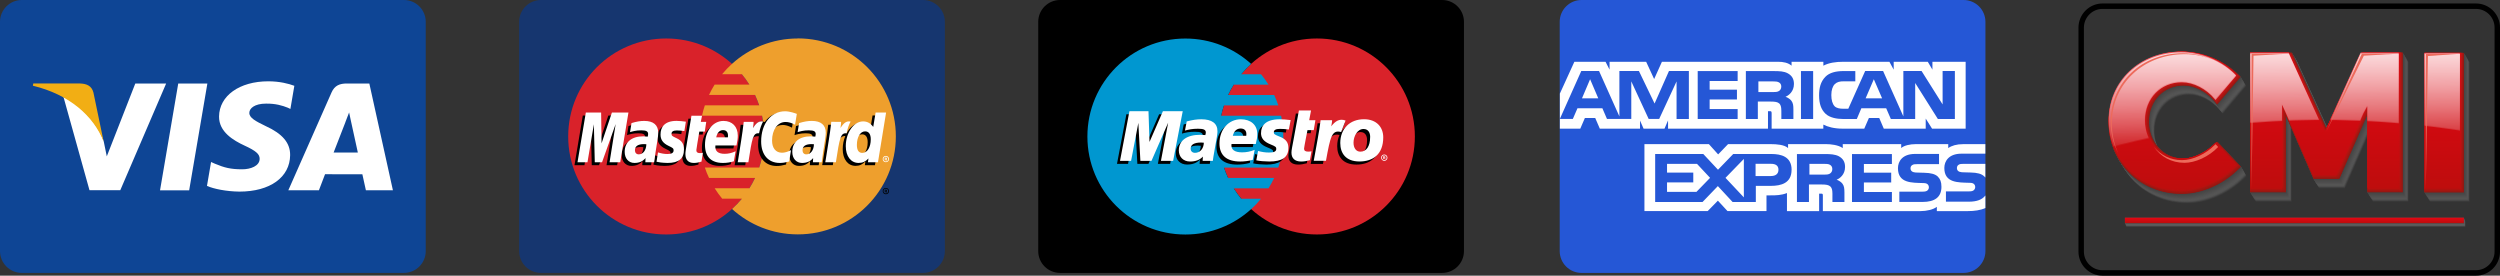 <svg viewBox="0 0 684.75 75.5" xmlns="http://www.w3.org/2000/svg" xmlns:xlink="http://www.w3.org/1999/xlink"><rect x="0" y="0" width="684.75" height="75.5" fill="#333333" stroke="none"/><clipPath id="a"><path d="m636.76 36.33-9.84-21.66h-10.53v37.11h8.69v-20.5l1.08-.21 7.45 17.07h6.28l7.45-17.07 1.08.21.04 20.54h8.57v-37.15h-10.45l-9.81 21.66zm-30.05 3.12c-2.53 2.57-6.11 4.23-9.12 4.23-5.74 0-10.06-4.57-10.06-10.66s4.32-10.48 10.06-10.48c3.21 0 6.73 1.79 9.12 4.71l.13.16 5.65-6.68-.13-.13c-3.72-3.83-9.45-6.23-14.94-6.23-11.3 0-19.82 8.04-19.82 18.75s8.39 19.05 19.48 19.05c5.35 0 11.21-2.62 15.28-6.76l.13-.13-5.65-5.95-.13.13zm57.41-24.74v37.08h9.67v-37.08z"/></clipPath><linearGradient id="b" gradientTransform="translate(0 -578)" gradientUnits="userSpaceOnUse" x1="622.68" x2="622.68" y1="585.1" y2="619.17"><stop offset="0" stop-color="#fff"/><stop offset="1" stop-color="#fff" stop-opacity="0"/></linearGradient><linearGradient id="c" gradientTransform="translate(0 -578)" gradientUnits="userSpaceOnUse" x1="637.17" x2="637.17" y1="592.54" y2="630.6"><stop offset="0" stop-color="#981812"/><stop offset="1" stop-color="#951711"/></linearGradient><linearGradient id="d" gradientTransform="translate(0 -578)" gradientUnits="userSpaceOnUse" x1="637.13" x2="637.13" y1="592.54" y2="630.5"><stop offset="0" stop-color="#9f1713"/><stop offset="1" stop-color="#991711"/></linearGradient><linearGradient id="e" gradientTransform="translate(0 -578)" gradientUnits="userSpaceOnUse" x1="637.07" x2="637.07" y1="592.54" y2="630.4"><stop offset="0" stop-color="#a61713"/><stop offset="1" stop-color="#9d1611"/></linearGradient><linearGradient id="f" gradientTransform="translate(0 -578)" gradientUnits="userSpaceOnUse" x1="637.04" x2="637.04" y1="592.54" y2="630.3"><stop offset="0" stop-color="#ad1613"/><stop offset="1" stop-color="#a11610"/></linearGradient><linearGradient id="g" gradientTransform="translate(0 -578)" gradientUnits="userSpaceOnUse" x1="637.01" x2="637.01" y1="592.55" y2="630.2"><stop offset="0" stop-color="#b51513"/><stop offset="1" stop-color="#a51510"/></linearGradient><linearGradient id="h" gradientTransform="translate(0 -578)" gradientUnits="userSpaceOnUse" x1="636.96" x2="636.96" y1="592.55" y2="630.1"><stop offset="0" stop-color="#bc1414"/><stop offset="1" stop-color="#a91410"/></linearGradient><linearGradient id="i" gradientTransform="translate(0 -578)" gradientUnits="userSpaceOnUse" x1="636.89" x2="636.89" y1="592.55" y2="629.99"><stop offset="0" stop-color="#c41314"/><stop offset="1" stop-color="#ad130f"/></linearGradient><linearGradient id="j" gradientTransform="translate(0 -578)" gradientUnits="userSpaceOnUse" x1="636.86" x2="636.86" y1="592.55" y2="629.89"><stop offset="0" stop-color="#cb1114"/><stop offset="1" stop-color="#b2120f"/></linearGradient><linearGradient id="k" gradientTransform="translate(0 -578)" gradientUnits="userSpaceOnUse" x1="636.81" x2="636.81" y1="592.55" y2="629.79"><stop offset="0" stop-color="#d30e14"/><stop offset="1" stop-color="#b6110e"/></linearGradient><linearGradient id="l" gradientTransform="translate(0 -578)" gradientUnits="userSpaceOnUse" x1="636.78" x2="636.78" y1="592.55" y2="629.69"><stop offset="0" stop-color="#db0a13"/><stop offset="1" stop-color="#ba0f0e"/></linearGradient><linearGradient id="m" gradientTransform="translate(0 -578)" gradientUnits="userSpaceOnUse" x1="636.72" x2="636.72" y1="592.56" y2="629.59"><stop offset="0" stop-color="#e30613"/><stop offset="1" stop-color="#be0d0d"/></linearGradient><linearGradient id="n" x1="595.62" x2="595.62" xlink:href="#c" y1="592.8" y2="631.03"/><linearGradient id="o" x1="595.6" x2="595.6" xlink:href="#d" y1="592.8" y2="630.93"/><linearGradient id="p" x1="595.53" x2="595.53" xlink:href="#e" y1="592.8" y2="630.83"/><linearGradient id="q" x1="595.38" x2="595.38" xlink:href="#f" y1="592.81" y2="630.73"/><linearGradient id="r" x1="595.41" x2="595.41" xlink:href="#g" y1="592.81" y2="630.63"/><linearGradient id="s" x1="595.36" x2="595.36" xlink:href="#h" y1="592.81" y2="630.53"/><linearGradient id="t" x1="595.35" x2="595.35" xlink:href="#i" y1="592.81" y2="630.43"/><linearGradient id="u" x1="595.28" x2="595.28" xlink:href="#j" y1="592.81" y2="630.33"/><linearGradient id="v" x1="595.23" x2="595.23" xlink:href="#k" y1="592.81" y2="630.22"/><linearGradient id="w" x1="595.12" x2="595.12" xlink:href="#l" y1="592.81" y2="630.12"/><linearGradient id="x" x1="595.05" x2="595.05" xlink:href="#m" y1="592.81" y2="630.02"/><linearGradient id="y" x1="669.43" x2="669.43" xlink:href="#c" y1="592.8" y2="630.75"/><linearGradient id="z" x1="669.38" x2="669.38" xlink:href="#d" y1="592.8" y2="630.65"/><linearGradient id="A" x1="669.31" x2="669.31" xlink:href="#e" y1="592.8" y2="630.55"/><linearGradient id="B" x1="669.28" x2="669.28" xlink:href="#f" y1="592.8" y2="630.45"/><linearGradient id="C" x1="669.23" x2="669.23" xlink:href="#g" y1="592.8" y2="630.34"/><linearGradient id="D" x1="669.16" x2="669.16" xlink:href="#h" y1="592.8" y2="630.24"/><linearGradient id="E" x1="669.17" x2="669.17" xlink:href="#i" y1="592.8" y2="630.14"/><linearGradient id="F" x1="669.1" x2="669.1" xlink:href="#j" y1="592.8" y2="630.04"/><linearGradient id="G" x1="669.06" x2="669.06" xlink:href="#k" y1="592.8" y2="629.94"/><linearGradient id="H" x1="669.02" x2="669.02" xlink:href="#l" y1="592.81" y2="629.84"/><linearGradient id="I" x1="668.96" x2="668.96" xlink:href="#m" y1="592.81" y2="629.74"/><clipPath id="J"><path d="m636.76 36.33-9.84-21.66h-10.53v37.11h8.69v-23.07l1.08 2.35 7.45 17.09h6.28l7.45-17.07 1.08-1.97.04 22.72h8.57v-37.16h-10.45l-9.81 21.66zm-30.05 3.12c-2.53 2.57-6.11 4.23-9.12 4.23-5.74 0-10.06-4.57-10.06-10.66s4.32-10.48 10.06-10.48c3.21 0 6.73 1.79 9.12 4.71l.13.16 5.65-6.68-.13-.13c-3.72-3.83-9.45-6.23-14.94-6.23-11.3 0-19.82 8.04-19.82 18.75s8.39 19.05 19.48 19.05c5.35 0 11.21-2.62 15.28-6.76l.13-.13-5.65-5.95-.13.13zm57.41-24.74v37.08h9.67v-37.08z"/></clipPath><clipPath id="K"><path d="m636.68 36.08-9.85-21.66h-10.53v37.11h8.69v-23.02l1.08 2.35 7.45 17.09h6.29l7.45-17.07 1.11-2.02.04 22.72h8.57v-37.17h-10.45l-9.84 21.66zm-30.05 3.12c-2.53 2.57-6.11 4.23-9.12 4.23-5.74 0-10.06-4.57-10.06-10.66s4.32-10.48 10.06-10.48c3.21 0 6.73 1.79 9.12 4.71l.13.16 5.65-6.64-.13-.13c-3.72-3.86-9.46-6.25-14.94-6.25-11.3 0-19.82 8.04-19.82 18.75s8.39 19.05 19.48 19.05c5.35 0 11.21-2.62 15.28-6.76l.13-.13-5.7-6.04-.09.19zm57.4-24.7v37.08h9.67v-37.08z"/></clipPath><linearGradient id="L" x1="620.41" x2="622.71" xlink:href="#b" y1="584.99" y2="622.69"/><linearGradient id="M" x1="628.43" x2="628.43" xlink:href="#m" y1="637.71" y2="639.01"/><path d="m5.98 0h104.65c3.31 0 5.98 2.68 5.98 5.98v62.79c0 3.3-2.68 5.98-5.98 5.98h-104.65c-3.3 0-5.98-2.68-5.98-5.98v-62.79c0-3.3 2.68-5.98 5.98-5.98z" fill="#0e4595"/><path d="m43.83 52.14 4.99-29.27h7.98l-4.99 29.27h-7.97zm36.8-28.64c-1.58-.59-4.06-1.23-7.15-1.23-7.88 0-13.44 3.97-13.48 9.66-.04 4.21 3.96 6.55 6.99 7.95 3.11 1.43 4.15 2.35 4.13 3.63-.02 1.96-2.48 2.86-4.77 2.86-3.19 0-4.89-.44-7.51-1.54l-1.03-.46-1.12 6.55c1.86.82 5.31 1.52 8.89 1.56 8.39 0 13.83-3.92 13.89-10 .03-3.33-2.1-5.86-6.7-7.95-2.79-1.35-4.5-2.26-4.48-3.63 0-1.22 1.45-2.52 4.57-2.52 2.61-.04 4.5.53 5.97 1.12l.71.34 1.08-6.34zm20.53-.63h-6.16c-1.91 0-3.34.52-4.18 2.43l-11.85 26.82h8.38s1.37-3.61 1.68-4.4c.92 0 9.05.01 10.22.01.24 1.02.97 4.39.97 4.39h7.4zm-9.78 18.9c.66-1.69 3.18-8.18 3.18-8.18-.05.08.65-1.69 1.06-2.79l.54 2.52s1.53 6.99 1.85 8.45h-6.62zm-54.32-18.9-7.81 19.96-.83-4.06c-1.45-4.68-5.98-9.74-11.05-12.28l7.14 25.6h8.44s12.56-29.22 12.56-29.22z" fill="#fff"/><path d="m21.97 22.87h-12.86l-.1.61c10.01 2.42 16.63 8.28 19.38 15.31l-2.8-13.45c-.48-1.85-1.88-2.41-3.62-2.47" fill="#f2ae14"/><path d="m433.18 0h104.65c3.3 0 5.98 2.68 5.98 5.98v62.79c0 3.3-2.68 5.98-5.98 5.98h-104.65c-3.3 0-5.98-2.68-5.98-5.98v-62.79c0-3.3 2.68-5.98 5.98-5.98z" fill="#2557d6"/><path d="m427.24 35.24h5.6l1.26-2.92h2.83l1.26 2.92h11.01v-2.23l.98 2.24h5.72l.98-2.27v2.26h27.37v-4.79s.52 0 .52 0c.37.01.48.05.48.63v4.16h14.16v-1.11c1.14.59 2.92 1.11 5.25 1.11h5.96l1.27-2.92h2.83l1.25 2.92h11.48v-2.77l1.74 2.77h9.2v-18.32h-9.1v2.16l-1.27-2.16h-9.34v2.16l-1.17-2.16h-12.62c-2.11 0-3.97.28-5.47 1.07v-1.07h-8.71v1.07c-.95-.81-2.25-1.07-3.7-1.07h-31.81l-2.13 4.73-2.19-4.73h-10.02v2.16l-1.1-2.16h-8.54l-3.97 8.71v9.61zm35.33-2.65h-3.36v-10.29s-4.76 10.28-4.76 10.28h-2.88l-4.76-10.29v10.29h-6.66l-1.26-2.93h-6.82l-1.27 2.93h-3.56l5.87-13.13h4.87l5.57 12.43v-12.43h5.35l4.29 8.91 3.94-8.91h5.45v13.13zm-24.8-5.65-2.24-5.24-2.23 5.24zm38.17 5.65h-10.94v-13.13h10.94v2.73h-7.67v2.37h7.48v2.69h-7.48v2.62h7.67zm15.42-9.59c0 2.09-1.46 3.18-2.31 3.5.72.26 1.33.72 1.62 1.11.46.65.54 1.24.54 2.41v2.58h-3.3v-1.66c-.01-.79.07-1.93-.53-2.56-.48-.46-1.21-.56-2.39-.56h-3.52v4.78h-3.28v-13.13h7.54c1.67 0 2.91.04 3.97.63 1.04.59 1.66 1.44 1.66 2.91zm-4.14 1.95c-.45.26-.98.27-1.62.27h-3.98v-2.92h4.03c.57 0 1.17.02 1.55.24.42.19.69.6.69 1.16s-.25 1.04-.68 1.25zm9.4 7.64h-3.34v-13.13h3.34zm38.8 0h-4.64l-6.21-9.86v9.86h-6.67l-1.27-2.93h-6.81l-1.24 2.93h-3.83c-1.59 0-3.61-.34-4.75-1.45-1.15-1.12-1.75-2.63-1.75-5.01 0-1.95.36-3.73 1.77-5.14 1.06-1.05 2.72-1.53 4.98-1.53h3.17v2.81h-3.11c-1.2 0-1.87.17-2.52.78-.56.55-.94 1.6-.94 2.97s.29 2.42.9 3.08c.5.52 1.42.68 2.28.68h1.47l4.62-10.33h4.91l5.55 12.42v-12.42h4.99l5.76 9.15v-9.15h3.36v13.13zm-19.91-5.65-2.27-5.24-2.25 5.24zm28.26 26.62c-.8 1.11-2.35 1.68-4.45 1.68h-6.33v-2.82h6.3c.63 0 1.06-.08 1.33-.33.25-.22.39-.53.39-.86 0-.38-.16-.69-.4-.87-.24-.2-.58-.29-1.15-.29-3.08-.1-6.91.09-6.91-4.07 0-1.9 1.26-3.91 4.7-3.91h6.53v-2.61h-6.06c-1.83 0-3.16.42-4.1 1.07v-1.07h-8.97c-1.43 0-3.12.34-3.91 1.07v-1.07h-16.01v1.07c-1.27-.88-3.42-1.07-4.42-1.07h-10.56v1.07c-1.01-.94-3.25-1.07-4.62-1.07h-11.82l-2.71 2.81-2.53-2.81h-17.66v18.33h17.33l2.79-2.85 2.63 2.85h10.68s0-4.3 0-4.3h1.05c1.42.02 3.09-.03 4.56-.64v4.95h8.81v-4.78h.42c.54 0 .6.02.6.54v4.24h26.76c1.7 0 3.48-.42 4.46-1.17v1.17h8.49c1.77 0 3.49-.24 4.8-.84v-3.41s0 0 0 0zm-53.06-7.05c0 3.65-2.84 4.4-5.7 4.4h-4.09v4.41h-6.37l-4.03-4.35-4.19 4.35h-12.98v-13.14h13.18l4.03 4.31 4.17-4.31h10.47c2.6 0 5.52.69 5.52 4.33zm-26.05 6.05h-8.06v-2.61h7.19v-2.68h-7.19v-2.39h8.21l3.58 3.83-3.74 3.85zm12.98 1.5-5.03-5.35 5.03-5.18zm7.44-5.84h-4.23v-3.35h4.27c1.18 0 2 .46 2 1.61s-.78 1.73-2.04 1.73zm22.18-6.03h10.93v2.72h-7.67v2.39h7.48v2.68h-7.48v2.61h7.67v2.74h-10.93zm-4.21 7.03c.73.26 1.33.72 1.6 1.1.46.64.53 1.24.54 2.4v2.6h-3.29v-1.64c0-.79.08-1.96-.53-2.57-.48-.47-1.21-.58-2.4-.58h-3.5v4.8h-3.29v-13.14h7.56c1.66 0 2.87.07 3.94.62 1.03.6 1.68 1.42 1.68 2.92 0 2.1-1.46 3.17-2.32 3.49zm-1.85-1.66c-.44.25-.98.27-1.62.27h-3.98v-2.95h4.03c.58 0 1.17.01 1.56.24.42.21.68.62.68 1.18s-.25 1.01-.68 1.26zm29.58.83c.64.63.98 1.43.98 2.78 0 2.83-1.84 4.14-5.15 4.14h-6.38v-2.82h6.36c.62 0 1.06-.08 1.34-.33.23-.2.39-.5.39-.86 0-.38-.17-.69-.4-.87-.25-.2-.6-.29-1.17-.29-3.06-.1-6.9.09-6.9-4.07 0-1.91 1.25-3.91 4.68-3.91h6.57v2.8h-6.01c-.6 0-.98.02-1.31.24-.36.21-.49.53-.49.94 0 .5.3.83.72.98.35.12.72.15 1.27.15l1.76.05c1.78.04 3 .34 3.74 1.06zm13-3.51h-5.97c-.6 0-.99.02-1.33.24-.35.21-.48.53-.48.95 0 .5.29.83.72.98.35.12.72.15 1.26.15l1.78.05c1.79.04 2.99.34 3.72 1.06.13.1.21.21.3.33v-3.74z" fill="#fff"/><path d="m678.16 75.5h-102.28c-3.64 0-6.59-2.96-6.59-6.59v-61.37c.02-3.64 2.97-6.59 6.59-6.59h102.28c3.64 0 6.59 2.96 6.59 6.59v61.37c0 3.64-2.96 6.59-6.59 6.59zm-102.28-73.06c-2.8 0-5.08 2.29-5.1 5.1v61.37c0 2.81 2.29 5.1 5.1 5.1h102.28c2.81 0 5.1-2.29 5.1-5.1v-61.37c0-2.81-2.29-5.1-5.1-5.1z"/><g opacity=".4"><path d="m665.7 17.15v38.23h10.82v-38.23zm-26.83 20.81-9.51-20.84h-11.42v38.27h9.81v-21.11l7.58 17.42h7.06l7.62-17.42.04 21.11h9.72v-38.27h-11.39zm-30.44 4.11c-2.44 2.48-5.86 4.07-8.69 4.07-5.4 0-9.51-4.32-9.51-10.06s4.07-9.93 9.51-9.93c3.08 0 6.38 1.72 8.64 4.5l.55.69 6.41-7.58-.46-.46c-3.86-3.93-9.72-6.41-15.32-6.41-11.6-.03-20.38 8.28-20.38 19.29s8.61 19.64 20.03 19.64c5.52 0 11.51-2.66 15.71-6.94l.51-.51-6.46-6.86-.55.57z" fill="none"/><path d="m665.66 17.1v38.23h10.82v-38.23zm-26.84 20.81-9.51-20.84h-11.42v38.27h9.81v-21.11l7.58 17.42h7.1l7.62-17.42.04 21.11h9.72v-38.27h-11.39zm-30.44 4.07c-2.44 2.48-5.86 4.07-8.69 4.07-5.4 0-9.51-4.32-9.51-10.06s4.07-9.93 9.51-9.93c3.08 0 6.38 1.72 8.64 4.5l.55.69 6.41-7.58-.46-.46c-3.86-3.93-9.72-6.41-15.32-6.41-11.6 0-20.38 8.3-20.38 19.3s8.61 19.64 20.03 19.64c5.52 0 11.51-2.66 15.71-6.94l.51-.51-6.46-6.86-.55.55z" fill="#9e9d9d" opacity=".02"/><path d="m665.61 17.03v38.23h10.82v-38.23zm-26.83 20.79-9.51-20.84h-11.42v38.27h9.81v-21.11l7.58 17.42h7.06l7.62-17.42.04 21.11h9.72v-38.27h-11.39zm-30.44 4.12c-2.44 2.48-5.86 4.07-8.69 4.07-5.44 0-9.51-4.32-9.51-10.06s4.07-9.93 9.51-9.93c3.08 0 6.38 1.72 8.64 4.5l.55.69 6.41-7.58-.46-.46c-3.86-3.93-9.72-6.41-15.32-6.41-11.6 0-20.38 8.3-20.38 19.3s8.61 19.64 20.03 19.64c5.52 0 11.51-2.66 15.71-6.94l.51-.51-6.46-6.85-.55.54z" fill="#9c9c9c" opacity=".05"/><path d="m665.57 16.98v38.23h10.82v-38.23zm-26.84 20.77-9.51-20.84h-11.42v38.27h9.81v-21.13l7.58 17.42h7.06l7.62-17.42.04 21.11h9.72v-38.22h-11.39zm-30.44 4.1c-2.44 2.48-5.86 4.07-8.69 4.07-5.4 0-9.51-4.32-9.51-10.06s4.07-9.93 9.51-9.93c3.08 0 6.38 1.72 8.64 4.5l.55.69 6.41-7.58-.46-.46c-3.86-3.93-9.72-6.41-15.32-6.41-11.6 0-20.38 8.3-20.38 19.3s8.61 19.64 20.03 19.64c5.52 0 11.51-2.66 15.71-6.94l.51-.51-6.46-6.85-.55.54z" fill="#9b9a9a" opacity=".07"/><path d="m665.52 16.89v38.23h10.84v-38.23zm-26.79 20.82-9.51-20.84h-11.42v38.27h9.81v-21.13l7.58 17.42h7.06l7.62-17.42.04 21.11h9.72v-38.27h-11.39zm-30.48 4.11c-2.44 2.48-5.86 4.07-8.69 4.07-5.4 0-9.51-4.32-9.51-10.06s4.07-9.93 9.51-9.93c3.08 0 6.38 1.72 8.64 4.5l.55.69 6.41-7.58-.46-.46c-3.86-3.93-9.72-6.41-15.32-6.41-11.6 0-20.38 8.3-20.38 19.3s8.61 19.64 20.03 19.64c5.52 0 11.51-2.66 15.71-6.94l.51-.51-6.46-6.85-.55.54z" fill="#999998" opacity=".1"/><path d="m665.49 16.85v38.23h10.82v-38.23zm-26.8 20.77-9.51-20.84h-11.42v38.27h9.81v-21.07l7.58 17.42h7.06l7.62-17.42.04 21.11h9.72v-38.27h-11.39zm-30.44 4.11c-2.44 2.48-5.86 4.07-8.69 4.07-5.4 0-9.51-4.32-9.51-10.06s4.07-9.93 9.51-9.93c3.08 0 6.38 1.72 8.64 4.5l.55.69 6.41-7.58-.46-.46c-3.86-3.93-9.72-6.41-15.32-6.41-11.65 0-20.38 8.3-20.38 19.35s8.61 19.64 20.03 19.64c5.52 0 11.51-2.66 15.71-6.94l.51-.51-6.44-6.88-.57.52z" fill="#989797" opacity=".12"/><path d="m665.45 16.77v38.23h10.82v-38.23zm-26.81 20.8-9.51-20.84h-11.42v38.27h9.81v-21.11l7.58 17.42h7.06l7.62-17.42.04 21.11h9.72v-38.27h-11.39zm-30.42 4.11c-2.44 2.48-5.86 4.07-8.69 4.07-5.4 0-9.51-4.32-9.51-10.06s4.07-9.93 9.51-9.93c3.08 0 6.38 1.72 8.64 4.5l.55.69 6.41-7.58-.46-.46c-3.86-3.93-9.72-6.41-15.32-6.41-11.6 0-20.38 8.3-20.38 19.3s8.61 19.64 20.03 19.64c5.52 0 11.51-2.66 15.71-6.94l.51-.51-6.46-6.85-.55.54z" fill="#969695" opacity=".15"/><path d="m665.4 16.73v38.23h10.82v-38.23zm-26.79 20.75-9.51-20.84h-11.42v38.27h9.79v-21.11l7.58 17.42h7.06l7.62-17.42.04 21.11h9.72v-38.27h-11.39zm-30.44 4.11c-2.44 2.48-5.86 4.07-8.69 4.07-5.4 0-9.51-4.32-9.51-10.06s4.07-9.93 9.51-9.93c3.08 0 6.38 1.72 8.64 4.5l.55.69 6.41-7.58-.46-.46c-3.86-3.93-9.72-6.41-15.32-6.41-11.6-.01-20.38 8.28-20.38 19.29s8.61 19.64 20.03 19.64c5.52 0 11.51-2.66 15.71-6.94l.51-.51-6.46-6.85-.55.55z" fill="#959494" opacity=".17"/><path d="m665.36 16.64v38.23h10.82v-38.23zm-26.79 20.8-9.51-20.84h-11.42v38.27h9.81v-21.11l7.58 17.42h7.06l7.62-17.42.04 21.11h9.72v-38.27h-11.39zm-30.44 4.11c-2.44 2.48-5.86 4.07-8.69 4.07-5.4 0-9.51-4.32-9.51-10.06s4.07-9.93 9.51-9.93c3.08 0 6.38 1.72 8.64 4.5l.55.69 6.41-7.58-.46-.46c-3.86-3.93-9.72-6.41-15.32-6.41-11.6-.01-20.38 8.28-20.38 19.29s8.61 19.64 20.03 19.64c5.52 0 11.51-2.66 15.71-6.94l.51-.51-6.46-6.85-.55.55z" fill="#939392" opacity=".2"/><path d="m665.31 16.6v38.23h10.82v-38.23zm-26.79 20.76-9.51-20.84h-11.42v38.27h9.81v-21.13l7.58 17.42h7.06l7.62-17.42.04 21.11h9.72v-38.26h-11.39l-9.51 20.86zm-30.44 4.11c-2.44 2.48-5.86 4.07-8.69 4.07-5.4 0-9.51-4.32-9.51-10.06s4.07-9.93 9.51-9.93c3.08 0 6.38 1.72 8.64 4.5l.55.69 6.41-7.58-.46-.46c-3.86-3.93-9.72-6.41-15.32-6.41-11.65 0-20.38 8.3-20.38 19.35s8.61 19.64 20.03 19.64c5.52 0 11.51-2.66 15.71-6.94l.51-.51-6.46-6.88-.55.52z" fill="#929191" opacity=".22"/><path d="m665.27 16.51v38.23h10.82v-38.23zm-26.79 20.81-9.51-20.86h-11.42v38.27h9.81v-21.1l7.58 17.42h7.06l7.62-17.42.04 21.11h9.72v-38.26h-11.39zm-30.44 4.11c-2.44 2.48-5.86 4.07-8.69 4.07-5.4 0-9.51-4.32-9.51-10.06s4.07-9.93 9.51-9.93c3.08 0 6.38 1.72 8.64 4.5l.55.69 6.41-7.58-.46-.46c-3.86-3.93-9.72-6.41-15.32-6.41-11.6 0-20.38 8.3-20.38 19.3s8.61 19.64 20.03 19.64c5.52 0 11.51-2.66 15.71-6.94l.51-.51-6.46-6.85-.55.54z" fill="#90908f" opacity=".24"/><path d="m665.22 16.46v38.23h10.84v-38.23zm-26.79 20.77-9.51-20.84h-11.42v38.27h9.81v-21.11l7.58 17.42h7.06l7.62-17.42.04 21.11h9.72v-38.27h-11.39zm-30.44 4.11c-2.44 2.48-5.86 4.07-8.69 4.07-5.4 0-9.51-4.32-9.51-10.06s4.07-9.93 9.51-9.93c3.08 0 6.38 1.72 8.64 4.5l.55.69 6.41-7.58-.46-.46c-3.86-3.93-9.72-6.41-15.32-6.41-11.6 0-20.38 8.3-20.38 19.3s8.61 19.64 20.03 19.64c5.52 0 11.51-2.66 15.71-6.94l.51-.51-6.46-6.85-.55.54z" fill="#8f8e8e" opacity=".27"/><path d="m665.19 16.39v38.23h10.82v-38.23zm-26.8 20.79-9.51-20.84h-11.42v38.27h9.81v-21.11l7.58 17.42h7.06l7.62-17.42.04 21.11h9.72v-38.27h-11.39zm-30.44 4.11c-2.44 2.48-5.86 4.07-8.69 4.07-5.4 0-9.51-4.32-9.51-10.06s4.07-9.93 9.51-9.93c3.08 0 6.38 1.72 8.64 4.5l.55.69 6.41-7.58-.46-.46c-3.86-3.93-9.72-6.41-15.32-6.41-11.6 0-20.38 8.3-20.38 19.3s8.61 19.64 20.03 19.64c5.52 0 11.51-2.66 15.71-6.94l.51-.51-6.46-6.85-.55.54z" fill="#8d8d8c" opacity=".29"/><path d="m665.19 16.34v38.18h10.82v-38.18zm-26.85 20.77-9.51-20.84h-11.42v38.27h9.81v-21.13l7.58 17.43h7.06l7.62-17.42.04 21.11h9.72v-38.26h-11.39zm-30.42 4.09c-2.44 2.48-5.86 4.07-8.69 4.07-5.4 0-9.51-4.32-9.51-10.06s4.07-9.93 9.51-9.93c3.08 0 6.38 1.72 8.64 4.5l.55.69 6.41-7.58-.46-.46c-3.86-3.93-9.72-6.41-15.32-6.41-11.6 0-20.38 8.3-20.38 19.3s8.61 19.64 20.03 19.64c5.52 0 11.51-2.66 15.71-6.94l.51-.51-6.46-6.85-.55.54z" fill="#8b8b8b" opacity=".32"/><path d="m665.15 16.25v38.23h10.82v-38.23zm-26.85 20.81-9.51-20.84h-11.42v38.27h9.81v-21.13l7.58 17.42h7.06l7.62-17.42.04 21.11h9.72v-38.26h-11.39l-9.51 20.86zm-30.43 4.07c-2.44 2.48-5.86 4.07-8.69 4.07-5.4 0-9.51-4.32-9.51-10.06s4.07-9.93 9.51-9.93c3.08 0 6.38 1.72 8.64 4.5l.55.69 6.41-7.58-.46-.46c-3.86-3.93-9.72-6.41-15.32-6.41-11.6-.03-20.38 8.28-20.38 19.29s8.61 19.64 20.03 19.64c5.52 0 11.51-2.66 15.71-6.94l.51-.51-6.46-6.85-.55.55z" fill="#8a8a89" opacity=".34"/><path d="m665.11 16.21v38.23h10.82v-38.23zm-26.84 20.76-9.51-20.84h-11.42v38.27h9.81v-21.11l7.58 17.42h7.06l7.62-17.42.04 21.11h9.72v-38.27h-11.39zm-30.44 4.11c-2.44 2.48-5.86 4.07-8.69 4.07-5.4 0-9.51-4.32-9.51-10.06s4.07-9.93 9.51-9.93c3.08 0 6.38 1.72 8.64 4.5l.55.69 6.41-7.58-.46-.46c-3.86-3.93-9.72-6.41-15.32-6.41-11.6-.03-20.38 8.28-20.38 19.29s8.61 19.64 20.03 19.64c5.52 0 11.51-2.66 15.71-6.94l.51-.51-6.46-6.85-.55.55z" fill="#888" opacity=".37"/><path d="m665.06 16.13v38.23h10.82v-38.23zm-26.84 20.8-9.51-20.84h-11.42v38.27h9.81v-21.11l7.58 17.42h7.06l7.62-17.42.04 21.11h9.72v-38.27h-11.39zm-30.43 4.06c-2.44 2.48-5.86 4.07-8.69 4.07-5.4 0-9.51-4.32-9.51-10.06s4.07-9.93 9.51-9.93c3.08 0 6.38 1.72 8.64 4.5l.55.69 6.41-7.58-.46-.46c-3.86-3.93-9.72-6.41-15.32-6.41-11.6 0-20.38 8.3-20.38 19.3s8.61 19.64 20.03 19.64c5.52 0 11.51-2.66 15.71-6.94l.51-.51-6.46-6.86-.55.55z" fill="#878686" opacity=".39"/><path d="m665.02 16.09v38.23h10.82v-38.23zm-26.84 20.75-9.46-20.84h-11.42v38.27h9.81v-21.11l7.58 17.42h7.06l7.62-17.42.04 21.11h9.67v-38.27h-11.39zm-30.44 4.11c-2.44 2.48-5.86 4.07-8.69 4.07-5.4 0-9.51-4.32-9.51-10.06s4.07-9.93 9.51-9.93c3.08 0 6.38 1.72 8.64 4.5l.55.69 6.41-7.58-.46-.46c-3.86-3.93-9.72-6.41-15.32-6.41-11.6 0-20.38 8.3-20.38 19.3s8.61 19.64 20.03 19.64c5.52 0 11.51-2.66 15.71-6.94l.51-.51-6.46-6.85-.55.54z" fill="#858584" opacity=".41"/><path d="m664.97 16v38.23h10.82v-38.23zm-26.79 20.81-9.51-20.86h-11.42v38.27h9.81v-21.11l7.58 17.42h7.06l7.62-17.42.04 21.11h9.72v-38.27h-11.39zm-30.44 4.06c-2.44 2.48-5.86 4.07-8.69 4.07-5.4 0-9.51-4.32-9.51-10.06s4.07-9.93 9.51-9.93c3.08 0 6.38 1.72 8.64 4.5l.55.69 6.41-7.58-.46-.46c-3.86-3.93-9.72-6.41-15.32-6.41-11.6 0-20.38 8.3-20.38 19.3s8.61 19.64 20.03 19.64c5.52 0 11.51-2.66 15.71-6.94l.51-.51-6.46-6.88-.55.57z" fill="#838383" opacity=".44"/><path d="m664.93 15.95v38.23h10.84v-38.23zm-26.8 20.77-9.51-20.84h-11.42v38.27h9.81v-21.08l7.58 17.42h7.06l7.62-17.42.04 21.11h9.72v-38.32h-11.39zm-30.43 4.11c-2.44 2.48-5.86 4.07-8.69 4.07-5.4 0-9.51-4.32-9.51-10.06s4.07-9.93 9.51-9.93c3.08 0 6.38 1.72 8.64 4.5l.55.69 6.41-7.58-.46-.46c-3.86-3.93-9.72-6.41-15.32-6.41-11.6 0-20.38 8.3-20.38 19.3s8.61 19.64 20.03 19.64c5.52 0 11.51-2.66 15.71-6.94l.51-.51-6.46-6.85-.55.54z" fill="#828281" opacity=".46"/><path d="m664.9 15.86v38.23h10.82v-38.23zm-26.81 20.81-9.51-20.84h-11.47v38.27h9.85v-21.11l7.58 17.42h7.06l7.62-17.42.04 21.11h9.72v-38.27h-11.39l-9.51 20.84zm-30.44 4.07c-2.44 2.48-5.86 4.07-8.69 4.07-5.4 0-9.51-4.32-9.51-10.06s4.07-9.93 9.51-9.93c3.08 0 6.38 1.72 8.64 4.5l.55.69 6.41-7.58-.46-.43c-3.86-3.93-9.72-6.41-15.32-6.41-11.65 0-20.38 8.3-20.38 19.3s8.61 19.64 20.03 19.64c5.52 0 11.51-2.66 15.71-6.94l.51-.51-6.46-6.85-.55.51z" fill="#80807f" opacity=".49"/><path d="m664.85 15.79v38.23h10.82v-38.23zm-26.81 20.79-9.49-20.84h-11.42v38.27h9.81v-21.07l7.56 17.42h7.06l7.62-17.42.04 21.11h9.72v-38.31h-11.39zm-30.42 4.12c-2.44 2.48-5.86 4.07-8.69 4.07-5.4 0-9.51-4.32-9.51-10.06s4.07-9.93 9.51-9.93c3.08 0 6.38 1.72 8.64 4.5l.55.69 6.41-7.58-.46-.46c-3.86-3.93-9.72-6.41-15.32-6.41-11.6 0-20.38 8.3-20.38 19.3s8.61 19.64 20.03 19.64c5.52 0 11.51-2.66 15.71-6.94l.51-.51-6.46-6.85-.55.54z" fill="#7f7e7e" opacity=".51"/><path d="m664.81 15.74v38.23h10.82v-38.23zm-26.81 20.8-9.49-20.84h-11.42v38.27h9.79v-21.11l7.58 17.42h7.06l7.62-17.42.04 21.11h9.72v-38.27h-11.39zm-30.42 4.07c-2.44 2.48-5.86 4.07-8.69 4.07-5.4 0-9.51-4.32-9.51-10.06s4.07-9.93 9.51-9.93c3.08 0 6.38 1.72 8.64 4.5l.55.69 6.41-7.58-.46-.46c-3.86-3.93-9.72-6.41-15.32-6.41-11.6 0-20.38 8.3-20.38 19.3s8.61 19.64 20.03 19.64c5.52 0 11.51-2.66 15.71-6.94l.51-.51-6.46-6.85-.55.54z" fill="#7d7d7c" opacity=".54"/><path d="m664.76 15.65v38.23h10.82v-38.23zm-26.79 20.81-9.51-20.86h-11.42v38.27h9.81v-21.07l7.58 17.42h7.06l7.62-17.42.04 21.11h9.72v-38.3h-11.39l-9.51 20.86zm-30.44 4.1c-2.44 2.48-5.86 4.07-8.69 4.07-5.4 0-9.51-4.32-9.51-10.06s4.07-9.93 9.51-9.93c3.08 0 6.38 1.72 8.64 4.5l.55.69 6.41-7.58-.46-.46c-3.86-3.93-9.72-6.41-15.32-6.41-11.6-.01-20.38 8.3-20.38 19.29s8.61 19.64 20.03 19.64c5.52 0 11.51-2.66 15.71-6.94l.51-.51-6.46-6.85-.55.55z" fill="#7b7b7a" opacity=".56"/><path d="m664.72 15.61v38.23h10.82v-38.23zm-26.79 20.81-9.51-20.86h-11.42v38.27h9.81v-21.1l7.58 17.42h7.06l7.62-17.42.04 21.11h9.72v-38.26h-11.39zm-30.44 4.07c-2.44 2.48-5.86 4.07-8.69 4.07-5.4 0-9.51-4.32-9.51-10.06s4.07-9.93 9.51-9.93c3.08 0 6.38 1.72 8.64 4.5l.55.69 6.41-7.58-.46-.46c-3.86-3.93-9.72-6.41-15.32-6.41-11.6 0-20.38 8.3-20.38 19.3s8.61 19.64 20.03 19.64c5.52 0 11.51-2.66 15.71-6.94l.51-.51-6.46-6.86-.55.55z" fill="#797979" opacity=".59"/><path d="m664.67 15.52v38.23h10.82v-38.23zm-26.79 20.81-9.51-20.84h-11.42v38.27h9.81v-21.11l7.58 17.42h7.06l7.62-17.42.04 21.11h9.72v-38.27h-11.39zm-30.44 4.11c-2.44 2.48-5.86 4.07-8.69 4.07-5.4 0-9.51-4.32-9.51-10.06s4.07-9.93 9.51-9.93c3.08 0 6.38 1.72 8.64 4.5l.55.69 6.41-7.58-.46-.46c-3.86-3.93-9.72-6.41-15.32-6.41-11.6 0-20.38 8.3-20.38 19.3s8.61 19.64 20.03 19.64c5.52 0 11.51-2.66 15.71-6.94l.51-.51-6.46-6.85-.55.54z" fill="#787777" opacity=".61"/><path d="m664.67 15.49v38.23h10.82v-38.23zm-26.83 20.79-9.51-20.84h-11.42v38.27h9.81v-21.11l7.56 17.42h7.06l7.62-17.42.04 21.11h9.72v-38.27h-11.39zm-30.44 4.07c-2.44 2.48-5.86 4.07-8.69 4.07-5.4 0-9.51-4.32-9.51-10.06s4.07-9.93 9.51-9.93c3.08 0 6.38 1.72 8.64 4.5l.55.69 6.41-7.58-.46-.46c-3.86-3.93-9.72-6.41-15.32-6.41-11.59.03-20.36 8.33-20.36 19.33s8.61 19.64 20.03 19.64c5.52 0 11.51-2.66 15.71-6.94l.51-.51-6.46-6.85-.57.51z" fill="#767675" opacity=".63"/><path d="m664.63 15.4v38.23h10.84v-38.23zm-26.84 20.8-9.51-20.84h-11.42v38.27h9.81v-21.11l7.58 17.42h7.06l7.62-17.42.04 21.11h9.72v-38.28h-11.39l-9.51 20.84zm-30.44 4.11c-2.44 2.48-5.86 4.07-8.69 4.07-5.4 0-9.51-4.32-9.51-10.06s4.07-9.93 9.51-9.93c3.08 0 6.38 1.72 8.64 4.5l.55.69 6.41-7.58-.46-.46c-3.86-3.93-9.72-6.41-15.32-6.41-11.6 0-20.38 8.3-20.38 19.3s8.61 19.64 20.03 19.64c5.52 0 11.51-2.66 15.71-6.94l.51-.51-6.46-6.85-.55.54z" fill="#747473" opacity=".66"/><path d="m664.58 15.35v38.23h10.82v-38.23zm-26.83 20.82-9.49-20.86h-11.42v38.27h9.81v-21.11l7.56 17.43h7.06l7.62-17.42.04 21.11h9.72v-38.27h-11.39l-9.51 20.84zm-30.44 4.06c-2.44 2.48-5.86 4.07-8.69 4.07-5.4 0-9.51-4.32-9.51-10.06s4.07-9.93 9.51-9.93c3.08 0 6.38 1.72 8.64 4.5l.55.69 6.41-7.58-.46-.46c-3.86-3.93-9.72-6.41-15.32-6.41-11.6 0-20.38 8.3-20.38 19.3s8.61 19.64 20.03 19.64c5.52 0 11.51-2.66 15.71-6.94l.51-.51-6.46-6.85-.55.54z" fill="#737272" opacity=".68"/><path d="m664.55 15.26v38.23h10.79v-38.23zm-26.85 20.82-9.45-20.86h-11.42v38.27h9.81v-21.1l7.56 17.42h7.06l7.62-17.42.04 21.11h9.72v-38.27h-11.39l-9.55 20.84zm-30.42 4.11c-2.44 2.48-5.86 4.07-8.69 4.07-5.4 0-9.51-4.32-9.51-10.06s4.07-9.93 9.51-9.93c3.08 0 6.38 1.72 8.64 4.5l.55.69 6.41-7.58-.46-.46c-3.86-3.93-9.72-6.41-15.32-6.41-11.6 0-20.38 8.3-20.38 19.3s8.61 19.64 20.03 19.64c5.52 0 11.51-2.66 15.71-6.94l.51-.51-6.46-6.85-.55.54z" fill="#717170" opacity=".71"/><path d="m664.51 15.22v38.23h10.82v-38.23zm-26.84 20.81-9.51-20.84h-11.42v38.27h9.81v-21.11l7.58 17.42h7.06l7.62-17.42.04 21.11h9.72v-38.27h-11.39zm-30.44 4.07c-2.44 2.48-5.86 4.07-8.69 4.07-5.4 0-9.51-4.32-9.51-10.06s4.07-9.93 9.51-9.93c3.08 0 6.38 1.72 8.64 4.5l.55.69 6.41-7.58-.46-.46c-3.86-3.95-9.72-6.43-15.32-6.43-11.6 0-20.38 8.3-20.38 19.3s8.61 19.64 20.03 19.64c5.52 0 11.51-2.66 15.71-6.94l.51-.51-6.46-6.85-.55.55z" fill="#6f6f6e" opacity=".73"/><path d="m664.46 15.14v38.23h10.82v-38.23zm-26.79 20.8-9.51-20.84h-11.47v38.27h9.85v-21.11l7.58 17.42h7.06l7.62-17.42.04 21.11h9.72v-38.27h-11.39l-9.51 20.84zm-30.48 4.11c-2.44 2.48-5.86 4.07-8.69 4.07-5.4 0-9.51-4.32-9.51-10.06s4.11-9.93 9.51-9.93c3.08 0 6.38 1.72 8.64 4.5l.55.69 6.41-7.58-.46-.46c-3.86-3.93-9.72-6.41-15.32-6.41-11.6 0-20.38 8.3-20.38 19.3s8.61 19.64 20.03 19.64c5.52 0 11.51-2.66 15.71-6.94l.51-.51-6.46-6.86-.55.55z" fill="#6d6d6c" opacity=".76"/><path d="m664.42 15.1v38.23h10.82v-38.23zm-26.79 20.8-9.51-20.84h-11.42v38.27h9.81v-21.11l7.58 17.42h7.06l7.62-17.42.04 21.11h9.72v-38.27h-11.42zm-30.44 4.06c-2.44 2.48-5.86 4.07-8.69 4.07-5.4 0-9.51-4.32-9.51-10.06s4.07-9.93 9.51-9.93c3.08 0 6.38 1.72 8.64 4.5l.55.73 6.41-7.58-.46-.46c-3.86-3.93-9.72-6.41-15.32-6.41-11.6 0-20.38 8.3-20.38 19.3s8.61 19.64 20.03 19.64c5.52 0 11.51-2.66 15.71-6.94l.51-.51-6.46-6.86-.55.51z" fill="#6c6b6b" opacity=".78"/><path d="m664.37 15.01v38.23h10.82v-38.23zm-26.79 20.81-9.51-20.86h-11.42v38.27h9.81v-21.11l7.58 17.42h7.06l7.62-17.42.04 21.11h9.72v-38.26h-11.39l-9.51 20.86zm-30.44 4.11c-2.44 2.48-5.86 4.07-8.69 4.07-5.4 0-9.51-4.32-9.51-10.06s4.07-9.93 9.51-9.93c3.08 0 6.38 1.72 8.64 4.5l.55.69 6.41-7.58-.46-.46c-3.86-3.93-9.72-6.41-15.32-6.41-11.6 0-20.38 8.3-20.38 19.3s8.61 19.64 20.03 19.64c5.52 0 11.51-2.66 15.71-6.94l.51-.51-6.46-6.85-.55.54z" fill="#6a6a69" opacity=".8"/><path d="m664.33 14.97v38.23h10.84v-38.23zm-26.79 20.76-9.51-20.84h-11.42v38.27h9.81v-21.07l7.58 17.42h7.06l7.62-17.42.04 21.11h9.72v-38.26h-11.39l-9.51 20.8zm-30.44 4.11c-2.44 2.48-5.86 4.07-8.69 4.07-5.4 0-9.51-4.32-9.51-10.06s4.07-9.93 9.51-9.93c3.08 0 6.38 1.72 8.64 4.5l.55.69 6.41-7.58-.46-.46c-3.86-3.93-9.72-6.41-15.32-6.41-11.6 0-20.38 8.3-20.38 19.3s8.61 19.64 20.03 19.64c5.52 0 11.51-2.66 15.71-6.94l.51-.51-6.46-6.85-.55.54z" fill="#686867" opacity=".83"/><path d="m664.28 14.89v38.23h10.82v-38.23zm-26.79 20.8-9.51-20.84h-11.42v38.27h9.81v-21.11l7.56 17.42h7.06l7.62-17.42.04 21.11h9.72v-38.27h-11.39zm-30.44 4.11c-2.44 2.48-5.86 4.07-8.69 4.07-5.4 0-9.51-4.32-9.51-10.06s4.07-9.93 9.51-9.93c3.08 0 6.38 1.72 8.64 4.5l.55.69 6.41-7.58-.46-.46c-3.86-3.93-9.72-6.41-15.32-6.41-11.6 0-20.38 8.3-20.38 19.3s8.61 19.64 20.03 19.64c5.52 0 11.51-2.66 15.71-6.94l.51-.51-6.46-6.85-.55.54z" fill="#676666" opacity=".85"/><path d="m664.25 14.85v38.23h10.82v-38.23zm-26.8 20.75-9.49-20.84h-11.42v38.27h9.81v-21.07l7.56 17.42h7.06l7.62-17.42.04 21.11h9.72v-38.27h-11.39zm-30.44 4.11c-2.44 2.48-5.86 4.07-8.69 4.07-5.4 0-9.51-4.32-9.51-10.06s4.07-9.93 9.51-9.93c3.08 0 6.38 1.72 8.64 4.5l.55.69 6.41-7.58-.46-.46c-3.86-3.93-9.72-6.41-15.32-6.41-11.6 0-20.38 8.3-20.38 19.3s8.61 19.64 20.03 19.64c5.52 0 11.51-2.66 15.71-6.94l.51-.51-6.46-6.85-.55.54z" fill="#656564" opacity=".88"/><path d="m664.21 14.76v38.23h10.82v-38.23zm-26.81 20.79-9.49-20.84h-11.42v38.27h9.79v-21.11l7.58 17.42h7.06l7.62-17.42.04 21.11h9.72v-38.27h-11.39zm-30.42 4.11c-2.44 2.48-5.86 4.07-8.69 4.07-5.4 0-9.51-4.32-9.51-10.06s4.07-9.93 9.51-9.93c3.08 0 6.38 1.72 8.64 4.5l.55.69 6.41-7.58-.46-.46c-3.86-3.93-9.72-6.41-15.32-6.41-11.6 0-20.38 8.3-20.38 19.3s8.61 19.64 20.03 19.64c5.52 0 11.51-2.66 15.71-6.94l.51-.51-6.46-6.86-.55.55z" fill="#636362" opacity=".9"/><path d="m664.16 14.71v38.23h10.82v-38.23zm-26.8 20.77-9.49-20.86h-11.42v38.27h9.81v-21.07l7.58 17.42h7.06l7.62-17.42.04 21.11h9.72v-38.31h-11.39l-9.52 20.86zm-30.43 4.11c-2.44 2.48-5.86 4.07-8.69 4.07-5.4 0-9.51-4.32-9.51-10.06s4.07-9.93 9.51-9.93c3.08 0 6.38 1.72 8.64 4.5l.55.69 6.41-7.58-.46-.46c-3.86-3.93-9.72-6.41-15.32-6.41-11.6-.03-20.38 8.28-20.38 19.27s8.61 19.64 20.03 19.64c5.52 0 11.51-2.66 15.71-6.94l.51-.51-6.46-6.85-.55.57z" fill="#616161" opacity=".93"/><path d="m664.12 14.62v38.23h10.82v-38.23zm-26.79 20.81-9.51-20.86h-11.42v38.27h9.81v-21.1l7.58 17.42h7.06l7.62-17.42.04 21.11h9.72v-38.26h-11.39zm-30.44 4.11c-2.44 2.48-5.86 4.07-8.69 4.07-5.4 0-9.51-4.32-9.51-10.06s4.07-9.93 9.51-9.93c3.08 0 6.38 1.72 8.64 4.5l.55.69 6.41-7.58-.46-.46c-3.86-3.93-9.72-6.41-15.32-6.41-11.6 0-20.38 8.3-20.38 19.3s8.61 19.64 20.03 19.64c5.52 0 11.51-2.66 15.71-6.94l.51-.51-6.46-6.86-.55.55z" fill="#605f5f" opacity=".95"/><path d="m664.12 14.58v38.23h10.79v-38.23zm-26.84 20.76-9.51-20.84h-11.42v38.27h9.81v-21.07l7.56 17.42h7.06l7.62-17.42.04 21.11h9.72v-38.31h-11.39zm-30.44 4.11c-2.44 2.48-5.86 4.07-8.69 4.07-5.4 0-9.51-4.32-9.51-10.06s4.07-9.93 9.51-9.93c3.08 0 6.38 1.72 8.64 4.5l.55.69 6.41-7.58-.46-.46c-3.86-3.93-9.72-6.41-15.32-6.41-11.6 0-20.38 8.3-20.38 19.3s8.61 19.64 20.03 19.64c5.52 0 11.51-2.66 15.71-6.94l.51-.51-6.46-6.85-.55.54z" fill="#5e5e5d" opacity=".98"/><path d="m664.07 14.5v38.23h10.82v-38.23zm-26.83 20.8-9.51-20.84h-11.42v38.27h9.81v-21.11l7.58 17.42h7.06l7.62-17.42.04 21.11h9.72v-38.27h-11.39zm-30.44 4.11c-2.44 2.48-5.86 4.07-8.69 4.07-5.4 0-9.51-4.32-9.51-10.06s4.07-9.93 9.51-9.93c3.08 0 6.38 1.72 8.64 4.5l.55.69 6.41-7.58-.46-.46c-3.86-3.93-9.72-6.41-15.32-6.41-11.6 0-20.38 8.3-20.38 19.3s8.61 19.64 20.03 19.64c5.52 0 11.51-2.66 15.71-6.94l.51-.51-6.46-6.85-.55.54z" fill="#5c5c5b"/></g><g clip-path="url(#a)"><path d="m557.79 47.93s50.86-25.98 129.79-9.67l-9.97-30.1-103.85 2.14s-9.3 18.24-15.97 37.63z" fill="url(#b)"/></g><path d="m637.24 35.25-9.51-20.84h-11.42v38.27h9.79v-21.07l7.62 17.39h7.03l7.61-17.43.04 21.11h9.72v-38.27h-11.38l-9.51 20.84z" fill="#911812"/><path d="m616.31 14.41v38.18h8.55l1.17-.13v-21.1l.85 1.97 6.8 15.58h6.17l.85-.09 6.85-15.62.81-1.84.04 21.1 1.08.13h8.55v-38.18h-10.48l-.85.09-9.51 20.84-9.51-20.84-.81-.09h-10.57z" fill="url(#c)"/><path d="m616.31 14.46v38.05h8.55l1.08-.25v-21.18l.9 2 6.85 15.76h6.17l.81-.16 6.89-15.71.81-1.79.09 21.14.9.21h8.61v-38.07h-10.54l-.76.12-9.51 20.86-9.49-20.86-.78-.12h-10.57z" fill="url(#d)"/><path d="m616.31 14.46v37.93h8.6l.9-.34v-21.23l.94 2 6.94 15.88h6.17l.76-.21 6.94-15.74.85-1.85.04 21.2.81.3h8.57v-37.94h-10.48l-.73.21-9.51 20.86-9.49-20.86-.73-.21h-10.57z" fill="url(#e)"/><path d="m616.35 14.46v37.84h8.55l.82-.46v-21.29l.94 2.02 7.01 16.06h6.17l.72-.3 6.94-15.8.9-1.84.04 21.18.73.43h8.55v-37.84h-10.48l-.69.25-9.51 20.84-9.49-20.84-.69-.25h-10.53z" fill="url(#f)"/><path d="m616.35 14.46v37.71h8.6l.69-.55v-21.32l.94 2.06 7.06 16.18h6.22l.67-.43 6.98-15.83.9-1.79.04 21.18.64.51h8.57v-37.72h-10.5l-.64.34-9.49 20.84-9.51-20.84-.64-.34z" fill="url(#g)"/><path d="m616.35 14.46v37.63h8.6l.6-.69v-21.36l.99 2.06 7.1 16.3h6.25l.6-.46 7.03-15.88.9-1.81.04 21.2.51.64h8.61v-37.63h-10.5l-.6.43-9.49 20.84-9.51-20.84-.6-.43z" fill="url(#h)"/><path d="m616.35 14.46v37.54h8.64l.46-.81v-21.41l.99 2.05 7.19 16.49h6.25l.57-.57 7.06-15.92.9-1.84.04 21.23.43.78h8.55v-37.54h-10.44l-.57.46-9.49 20.9-9.51-20.86-.55-.51h-10.53z" fill="url(#i)"/><path d="m616.35 14.46v37.41h8.64l.34-.9v-21.44l1.03 2.05 7.27 16.65h6.25l.52-.64 7.06-16.01.94-1.79.04 21.23.34.85h8.57v-37.41h-10.45l-.51.55-9.51 20.86-9.51-20.86-.51-.55h-10.53z" fill="url(#j)"/><path d="m616.35 14.46v37.33h8.69l.21-1.08v-21.44l1.03 2.05 7.33 16.77h6.28l.48-.67 7.1-16.06.99-1.79.04 21.27.21.94h8.57v-37.32h-10.5l-.42.64-9.51 20.84-9.51-20.84-.46-.64z" fill="url(#k)"/><path d="m616.38 14.46v37.24h8.66l.12-1.2v-21.53l1.08 2.14 7.37 16.91h6.28l.43-.78 7.15-16.09.99-1.85.04 21.32.09 1.08h8.6v-37.24h-10.48l-.39.69-9.51 20.89-9.49-20.84-.43-.73h-10.5z" fill="url(#l)"/><path d="m636.76 36.12-9.88-21.66h-10.5v37.11h8.7v-22.86l1.06 2.15 7.46 17.07h6.28l7.54-17.04 1.03-1.79.04 22.47h8.57v-37.11h-10.45z" fill="url(#m)"/><path d="m606.8 39.36c-2.44 2.48-5.86 4.07-8.69 4.07-5.4 0-9.51-4.32-9.51-10.06s4.07-9.93 9.51-9.93c3.08 0 6.38 1.72 8.64 4.5l.55.69 6.41-7.58-.46-.46c-3.86-3.93-9.72-6.41-15.32-6.41-11.6 0-20.38 8.3-20.38 19.3s8.61 19.64 20.03 19.64c5.52 0 11.51-2.66 15.71-6.94l.51-.51-6.46-6.86-.55.55z" fill="#911812"/><path d="m606.8 39.36c-2.44 2.48-5.86 4.11-8.73 4.11-5.44 0-9.54-4.37-9.54-10.15s4.11-9.97 9.54-9.97c3.08 0 6.41 1.75 8.69 4.54l.51.64 6.34-7.49-.43-.43c-3.86-3.93-9.72-6.41-15.28-6.41-11.6 0-20.33 8.27-20.33 19.26s8.61 19.56 19.99 19.56c5.47 0 11.51-2.66 15.67-6.94l.46-.46-6.41-6.76-.46.51z" fill="url(#n)"/><path d="m606.8 39.32c-2.44 2.48-5.91 4.11-8.78 4.11-5.47 0-9.58-4.37-9.58-10.18-.04-5.7 4.11-9.97 9.54-9.97 3.08 0 6.46 1.75 8.73 4.54l.46.6 6.25-7.4-.39-.43c-3.77-3.93-9.63-6.41-15.19-6.41-11.56 0-20.24 8.27-20.24 19.23s8.57 19.53 19.94 19.53c5.47 0 11.47-2.66 15.62-6.89l.43-.43-6.34-6.68-.46.4z" fill="url(#o)"/><path d="m606.75 39.32c-2.44 2.53-5.91 4.11-8.82 4.11-5.52 0-9.63-4.41-9.63-10.23s4.16-10.06 9.63-10.06c3.12 0 6.46 1.75 8.78 4.57l.43.55 6.2-7.33-.39-.39c-3.81-3.93-9.63-6.38-15.19-6.38-11.47-.04-20.17 8.22-20.17 19.14s8.57 19.48 19.9 19.48c5.47 0 11.42-2.66 15.58-6.89l.39-.39-6.25-6.64-.46.45z" fill="url(#p)"/><path d="m606.75 39.32c-2.48 2.53-5.95 4.16-8.87 4.16-5.52 0-9.72-4.41-9.72-10.27s4.16-10.11 9.72-10.11c3.12 0 6.5 1.75 8.82 4.57l.39.51 6.11-7.28-.34-.34c-3.81-3.93-9.63-6.34-15.19-6.34-11.47 0-20.17 8.22-20.17 19.09s8.52 19.44 19.87 19.44c5.44 0 11.42-2.66 15.53-6.89l.34-.39-6.2-6.55-.3.4z" fill="url(#q)"/><path d="m606.75 39.29c-2.48 2.53-5.95 4.16-8.91 4.16-5.56 0-9.76-4.46-9.76-10.32s4.2-10.18 9.76-10.18c3.12 0 6.55 1.75 8.87 4.57l.39.43 6.08-7.19-.3-.3c-3.81-3.9-9.58-6.34-15.16-6.34-11.47 0-20.12 8.18-20.12 19.05s8.52 19.39 19.78 19.39c5.44 0 11.39-2.62 15.49-6.85l.34-.34-6.11-6.46-.34.37z" fill="url(#r)"/><path d="m606.75 39.29c-2.48 2.53-6 4.2-8.94 4.2-5.61 0-9.81-4.46-9.81-10.41s4.23-10.23 9.81-10.23c3.17 0 6.55 1.75 8.91 4.62l.34.39 6-7.1-.25-.25c-3.81-3.9-9.58-6.34-15.11-6.34-11.42 0-20.08 8.18-20.08 19s8.48 19.3 19.73 19.3c5.44 0 11.35-2.62 15.46-6.85l.3-.3-6.04-6.38-.31.34z" fill="url(#s)"/><path d="m606.75 39.29c-2.48 2.53-6 4.2-8.94 4.2-5.61 0-9.85-4.5-9.85-10.45s4.23-10.27 9.85-10.27c3.17 0 6.59 1.79 8.94 4.62l.3.34 5.91-7.03-.25-.25c-3.77-3.9-9.54-6.29-15.07-6.29-11.39 0-19.99 8.13-19.99 18.96s8.48 19.26 19.69 19.26c5.44 0 11.35-2.62 15.46-6.85l.25-.25-6-6.34-.3.36z" fill="url(#t)"/><path d="m606.75 39.29c-2.48 2.57-6.04 4.2-8.99 4.2-5.65 0-9.88-4.5-9.88-10.48s4.28-10.32 9.88-10.32c3.17 0 6.64 1.79 8.99 4.66l.25.3 5.82-6.94-.21-.21c-3.77-3.9-9.54-6.29-15.03-6.29-11.39 0-19.94 8.13-19.94 18.93s8.43 19.23 19.64 19.23c5.4 0 11.3-2.62 15.41-6.8l.21-.21-5.91-6.25-.25.18z" fill="url(#u)"/><path d="m606.71 39.24c-2.53 2.57-6.08 4.23-9.03 4.23-5.7 0-9.97-4.54-9.97-10.53s4.28-10.36 9.97-10.36c3.21 0 6.64 1.79 9.03 4.66l.21.25 5.79-6.85-.16-.16c-3.77-3.86-9.51-6.29-14.98-6.29-11.35 0-19.9 8.09-19.9 18.84s8.43 19.18 19.6 19.18c5.4 0 11.26-2.62 15.37-6.8l.16-.16-5.82-6.16z" fill="url(#v)"/><path d="m606.71 39.24c-2.53 2.57-6.08 4.23-9.07 4.23-5.7 0-10.02-4.54-10.02-10.57s4.32-10.45 10.02-10.45c3.21 0 6.68 1.79 9.07 4.71l.16.21 5.7-6.76-.13-.13c-3.77-3.86-9.51-6.25-14.94-6.25-11.3 0-19.87 8.09-19.87 18.79s8.39 19.14 19.53 19.14c5.4 0 11.26-2.62 15.32-6.76l.13-.16-5.77-6.08-.13.09z" fill="url(#w)"/><path d="m606.71 39.24c-2.53 2.57-6.11 4.23-9.12 4.23-5.74 0-10.06-4.57-10.06-10.66s4.32-10.48 10.06-10.48c3.21 0 6.73 1.79 9.12 4.71l.13.16 5.65-6.68-.13-.13c-3.72-3.84-9.45-6.23-14.94-6.23-11.3 0-19.82 8.04-19.82 18.75s8.39 19.05 19.48 19.05c5.35 0 11.21-2.62 15.28-6.76l.13-.13-5.65-5.95-.13.13z" fill="url(#x)"/><path d="m664.03 14.5h10.82v38.23h-10.82z" fill="#911812"/><path d="m664.07 14.5h10.7v38.09h-10.7z" fill="url(#y)"/><path d="m664.07 14.5h10.61v38.02h-10.61z" fill="url(#z)"/><path d="m664.07 14.5h10.48v37.88h-10.48z" fill="url(#A)"/><path d="m664.07 14.5h10.41v37.79h-10.41z" fill="url(#B)"/><path d="m664.07 14.5h10.32v37.72h-10.32z" fill="url(#C)"/><path d="m664.07 14.5h10.18v37.59h-10.18z" fill="url(#D)"/><path d="m664.12 14.5h10.11v37.5h-10.11z" fill="url(#E)"/><path d="m664.12 14.5h9.97v37.38h-9.97z" fill="url(#F)"/><path d="m664.12 14.5h9.88v37.29h-9.88z" fill="url(#G)"/><path d="m664.12 14.5h9.81v37.2h-9.81z" fill="url(#H)"/><path d="m664.12 14.5h9.67v37.08h-9.67z" fill="url(#I)"/><g clip-path="url(#J)"><path d="m557.79 47.93s50.86-25.98 129.79-9.67l-9.97-30.1-103.85 2.14s-9.3 18.24-15.97 37.63z" fill="url(#b)"/></g><g clip-path="url(#K)"><path d="m557.7 47.68s50.86-25.98 129.79-9.67l-9.97-30.1-103.8 2.14s-9.33 18.24-16.01 37.63z" fill="url(#L)" opacity=".43"/></g><g fill="#ed6a5b"><path d="m598.28 44.6c3.03 0 6.68-1.67 9.21-4.28l.04-.09-.69-.73-.13.13c-2.53 2.57-6.08 4.23-9.07 4.23-3.17 0-5.91-1.41-7.7-3.68 1.84 2.74 4.84 4.41 8.34 4.41z"/><path d="m578.42 33.8c0-10.82 8.61-18.96 20.03-18.96 2.66 0 5.35.55 7.83 1.58-2.66-1.2-5.61-1.84-8.43-1.84-11.26 0-19.73 8.04-19.73 18.66 0 3.17.73 6.11 2.02 8.69-1.08-2.44-1.72-5.17-1.72-8.13z"/><path d="m665.02 15.35 8.39-.6h.73-9.72v37.08z"/><path d="m617.25 15.26 9.19-.55h.73-10.48v37.12l.55-36.57z"/><path d="m637.19 36.03 10.27-20.77 9.21-.55h.72-10.48z"/></g><g opacity=".6"><path d="m582.49 60.82h92.84v1.5h-92.84z" fill="none"/><path d="m582.44 60.68h92.84v1.5h-92.84z" fill="#9a9999" opacity=".09"/><path d="m582.4 60.59h92.84v1.5h-92.84z" fill="#949493" opacity=".18"/><path d="m582.35 60.47h92.84v1.5h-92.84z" fill="#8e8e8e" opacity=".27"/><path d="m582.31 60.38h92.84v1.5h-92.84z" fill="#888" opacity=".36"/><path d="m582.26 60.27h92.84v1.5h-92.84z" fill="#828282" opacity=".45"/><path d="m582.23 60.18h92.84v1.5h-92.84z" fill="#7c7c7b" opacity=".55"/><path d="m582.19 60.04h92.84v1.5h-92.84z" fill="#767675" opacity=".64"/><path d="m582.15 59.92h92.84v1.5h-92.84z" fill="#6f6f6f" opacity=".73"/><path d="m582.1 59.83h92.84v1.5h-92.84z" fill="#696968" opacity=".82"/><path d="m582.06 59.7h92.84v1.5h-92.84z" fill="#636262" opacity=".91"/><path d="m582.01 59.62h92.84v1.5h-92.84z" fill="#5c5c5b"/></g><path d="m582.01 59.62h92.84v1.5h-92.84z" fill="url(#M)"/><path d="m290.35 0h104.65c3.3 0 5.98 2.68 5.98 5.98v62.79c0 3.3-2.68 5.98-5.98 5.98h-104.65c-3.3 0-5.98-2.68-5.98-5.98v-62.79c0-3.3 2.68-5.98 5.98-5.98z"/><path d="m387.53 37.38c0 14.82-12.01 26.84-26.83 26.84s-26.83-12.01-26.83-26.84 12.01-26.84 26.83-26.84 26.83 12.02 26.83 26.84" fill="#d9222a"/><path d="m339.97 54.42c-.74-.9-1.43-1.85-2.04-2.84h9.51c.57-.92 1.09-1.86 1.55-2.84h-12.6c-.43-.92-.81-1.87-1.14-2.84h14.87c.89-2.68 1.38-5.54 1.38-8.52 0-1.95-.21-3.85-.6-5.68h-16.42c.21-.96.47-1.91.78-2.84h14.87c-.32-.97-.7-1.92-1.14-2.84h-12.6c.46-.98.97-1.93 1.55-2.84h9.5c-.62-.99-1.3-1.94-2.04-2.84h-5.42c.83-1.01 1.74-1.96 2.71-2.84-4.76-4.32-11.08-6.95-18.02-6.95-14.82 0-26.83 12.02-26.83 26.84s12.01 26.84 26.83 26.84c6.94 0 13.26-2.63 18.02-6.95.97-.88 1.88-1.83 2.71-2.85h-5.42" fill="#0097d0"/><path d="m383.95 52.33c0-.48.39-.87.87-.87s.87.39.87.87-.39.87-.87.87-.87-.39-.87-.87zm.87.66c.36 0 .66-.29.66-.66 0-.36-.29-.66-.66-.66-.36 0-.66.29-.66.66 0 .36.29.66.66.66zm-.12-.28h-.18v-.76h.32c.07 0 .14 0 .19.04.06.04.1.12.1.19 0 .09-.05.17-.13.2l.14.34h-.2l-.12-.3h-.13v.3zm0-.43h.1s.08 0 .11-.02.05-.05.05-.09c0-.03-.02-.06-.04-.08-.03-.02-.08-.01-.11-.01h-.09v.2zm-42.4-7.65c-1.15.3-2.26.45-3.43.45-3.74 0-5.69-1.71-5.69-4.96 0-3.81 2.48-6.61 5.85-6.61 2.75 0 4.51 1.57 4.51 4.03 0 .82-.12 1.61-.41 2.74h-6.65c-.24 1.59.93 2.29 2.9 2.29 1.18 0 2.26-.21 3.44-.69l-.52 2.76zm-1.79-6.6c0-.24.37-1.95-1.55-1.99-1.06 0-1.83.71-2.13 1.99h3.69zm4.04-.75c0 1.41.79 2.38 2.59 3.1 1.38.56 1.59.73 1.59 1.23 0 .7-.61 1.02-1.96 1.01-1.01 0-1.94-.13-3.03-.43l-.48 2.56c.97.22 2.33.3 3.54.33 3.59 0 5.25-1.18 5.25-3.72 0-1.53-.69-2.43-2.4-3.1-1.43-.57-1.59-.69-1.59-1.21 0-.61.56-.91 1.67-.91.67 0 1.58.06 2.45.17l.49-2.58c-.88-.12-2.23-.22-3-.22-3.8 0-5.12 1.71-5.11 3.77m-13.2 7.61h-2.79l.07-1.17c-.85.92-1.98 1.35-3.52 1.35-1.82 0-3.07-1.24-3.07-3.03 0-2.72 2.17-4.29 5.89-4.29.38 0 .87.03 1.37.08.1-.36.13-.52.13-.72 0-.74-.59-1.02-2.15-1.02-1.55 0-2.59.23-3.56.5l.48-2.5c1.67-.43 2.77-.59 4.01-.59 2.89 0 4.41 1.13 4.41 3.26.02.57-.17 1.71-.27 2.2-.11.73-.91 4.93-1 5.92zm-2.45-4.96c-.35-.04-.51-.05-.75-.05-1.9 0-2.87.57-2.87 1.68 0 .7.47 1.14 1.2 1.14 1.37 0 2.35-1.14 2.41-2.78zm29.02 4.79c-.92.25-1.63.36-2.4.36-1.71 0-2.64-.87-2.64-2.43-.05-.43.36-2.4.46-2.95.09-.55 1.58-8.6 1.58-8.6h3.32l-.5 2.66h1.7l-.46 2.72h-1.71s-.94 4.71-.94 5.07c0 .57.35.82 1.14.82.38 0 .67-.04.9-.1l-.44 2.45zm14.84-11.21c-2.43 0-4.34 1-5.44 2.68l.96-2.48c-1.77-.65-2.91.28-3.94 1.59 0 0-.17.22-.34.42v-1.95h-3.12c-.42 3.44-1.17 6.93-1.75 10.38l-.14.75h3.35c.32-1.75.58-3.17.84-4.3.71-3.11 1.91-4.06 3.71-3.64-.42.89-.64 1.93-.64 3.07 0 2.78 1.51 5.05 5.25 5.05s6.52-2.02 6.52-6.62c0-2.78-1.82-4.94-5.26-4.94zm-.98 8.87c-1.18.02-1.9-.98-1.9-2.46 0-1.76 1.05-3.75 2.73-3.75 1.36 0 1.82 1.08 1.82 2.22 0 2.51-1.03 3.99-2.65 3.99zm-51.31 2.51h-3.34l1.99-10.46-4.57 10.46h-3.04l-.56-10.4-1.99 10.4h-3.03l2.58-13.6h5.22l.44 7.58 3.31-7.58h5.64l-2.63 13.6z"/><path d="m378.28 43.19c0-.48.39-.87.87-.87s.87.39.87.87-.39.87-.86.87-.87-.39-.87-.86zm.87.66c.36 0 .66-.3.66-.66s-.3-.66-.66-.66-.66.29-.66.66c0 .36.29.66.66.66zm-.12-.28h-.18v-.76h.32c.07 0 .14 0 .19.04.06.04.1.11.1.19 0 .09-.05.17-.13.2l.14.34h-.2l-.12-.3h-.13v.3zm0-.43h.1s.08 0 .11-.01c.03-.02.05-.05.04-.09 0-.03-.02-.06-.04-.08-.03-.02-.08-.01-.11-.01h-.09v.19zm-35.9.65c-1.15.3-2.26.45-3.43.45-3.74 0-5.69-1.71-5.69-4.96 0-3.8 2.48-6.61 5.85-6.61 2.75 0 4.51 1.57 4.51 4.03 0 .82-.12 1.61-.41 2.74h-6.65c-.24 1.59.92 2.29 2.9 2.29 1.18 0 2.26-.21 3.44-.69l-.52 2.76zm-1.78-6.6c0-.24.37-1.95-1.55-1.99-1.06 0-1.82.71-2.13 1.99h3.69zm4.04-.75c0 1.41.79 2.38 2.59 3.1 1.38.56 1.59.73 1.59 1.23 0 .7-.61 1.02-1.96 1.01-1.01 0-1.94-.13-3.03-.43l-.48 2.56c.97.23 2.33.3 3.54.33 3.59 0 5.25-1.18 5.25-3.72 0-1.53-.69-2.43-2.4-3.1-1.43-.57-1.59-.69-1.59-1.21 0-.61.57-.91 1.67-.91.67 0 1.58.06 2.45.17l.49-2.58c-.88-.12-2.22-.22-3-.22-3.81 0-5.12 1.71-5.11 3.77m-13.21 7.62h-2.79l.07-1.17c-.85.92-1.98 1.35-3.52 1.35-1.82 0-3.07-1.24-3.07-3.03 0-2.72 2.17-4.29 5.89-4.29.38 0 .87.03 1.37.08.1-.36.13-.52.13-.72 0-.74-.59-1.02-2.15-1.02-1.55 0-2.59.24-3.56.5l.48-2.5c1.67-.43 2.77-.59 4.01-.59 2.89 0 4.41 1.13 4.41 3.26.02.57-.17 1.71-.27 2.21-.11.73-.91 4.93-1 5.92zm-2.45-4.97c-.35-.04-.51-.05-.75-.05-1.9 0-2.87.57-2.87 1.68 0 .7.47 1.14 1.2 1.14 1.37 0 2.36-1.14 2.41-2.78zm29.03 4.79c-.91.25-1.63.36-2.4.36-1.71 0-2.64-.87-2.64-2.43-.05-.43.36-2.4.46-2.95.09-.55 1.58-8.6 1.58-8.6h3.32l-.5 2.66h1.7l-.46 2.72h-1.71s-.94 4.71-.94 5.07c0 .57.35.82 1.14.82.38 0 .67-.03.9-.1l-.44 2.45zm16.51-6.33c0 2.51-1.03 3.99-2.65 3.99-1.18.02-1.9-.98-1.9-2.46 0-1.76 1.05-3.75 2.73-3.75 1.36 0 1.83 1.08 1.83 2.22zm3.59.06c0-2.78-1.83-4.95-5.26-4.95-3.95 0-6.51 2.64-6.51 6.52 0 2.78 1.51 5.05 5.25 5.05 3.78 0 6.52-2.02 6.52-6.62zm-17.15-4.69c-.42 3.44-1.17 6.93-1.75 10.38l-.14.75h3.35c1.21-6.66 1.61-8.56 4.15-7.89l1.22-3.15c-1.77-.65-2.9.28-3.93 1.59.09-.59.27-1.16.23-1.68h-3.12zm-40.4 11.14h-3.34l1.98-10.46-4.57 10.46h-3.04l-.56-10.4-1.99 10.4h-3.03l2.58-13.6h5.22l.28 8.42 3.67-8.42h5.43z" fill="#fff"/><path d="m148.17 0h104.65c3.3 0 5.98 2.68 5.98 5.98v62.79c0 3.3-2.68 5.98-5.98 5.98h-104.65c-3.3 0-5.98-2.68-5.98-5.98v-62.79c0-3.3 2.67-5.98 5.98-5.98z" fill="#16366f"/><path d="m209.31 37.38c0 14.82-12.02 26.84-26.84 26.84s-26.84-12.01-26.84-26.84 12.01-26.84 26.84-26.84 26.84 12.02 26.84 26.84" fill="#d9222a"/><path d="m218.51 10.54c-6.93 0-13.25 2.63-18.02 6.95-.97.88-1.88 1.83-2.71 2.84h5.42c.74.9 1.43 1.85 2.05 2.84h-9.51c-.57.92-1.09 1.86-1.55 2.84h12.61c.43.92.81 1.87 1.14 2.84h-14.88c-.31.93-.57 1.88-.78 2.84h16.44c.4 1.87.6 3.77.6 5.68 0 2.98-.49 5.85-1.38 8.52h-14.88c.32.97.7 1.92 1.14 2.84h12.61c-.46.98-.97 1.93-1.55 2.84h-9.51c.62.99 1.31 1.94 2.05 2.84h5.42c-.83 1.01-1.74 1.96-2.71 2.84 4.76 4.32 11.08 6.95 18.02 6.95 14.82 0 26.84-12.01 26.84-26.84s-12.02-26.84-26.84-26.84" fill="#ee9f2d"/><path d="m241.77 52.34c0-.48.39-.87.87-.87s.87.39.87.87-.39.87-.87.87-.87-.39-.87-.87zm.86.65c.36 0 .66-.3.66-.66s-.29-.66-.66-.66c-.36 0-.66.29-.66.66s.29.66.66.66zm-.11-.27h-.18v-.76h.32c.07 0 .14 0 .2.04s.1.12.1.19c0 .09-.05.17-.13.2l.14.34h-.2l-.12-.3h-.13v.3zm0-.44h.1s.08 0 .11-.01c.03-.02.04-.05.04-.09 0-.03-.02-.06-.04-.08-.03-.02-.08-.02-.11-.02h-.09v.19zm-66.31-11.97c-.31-.04-.44-.05-.65-.05-1.65 0-2.49.57-2.49 1.68 0 .69.41 1.13 1.04 1.13 1.19 0 2.04-1.13 2.09-2.77zm2.12 4.94h-2.41l.06-1.15c-.74.91-1.72 1.34-3.05 1.34-1.58 0-2.66-1.23-2.66-3.02 0-2.69 1.88-4.27 5.12-4.27.33 0 .75.03 1.19.09.09-.36.11-.52.11-.72 0-.73-.51-1.01-1.87-1.01-1.43-.02-2.6.34-3.08.5.03-.18.4-2.49.4-2.49 1.45-.43 2.41-.59 3.49-.59 2.5 0 3.83 1.12 3.82 3.25 0 .57-.09 1.27-.24 2.19-.25 1.6-.8 5.04-.87 5.88zm-9.29 0h-2.91l1.67-10.46-3.73 10.46h-1.99l-.25-10.41-1.75 10.41h-2.73l2.28-13.61h4.19l.25 7.62 2.56-7.62h4.66zm53.07-4.94c-.3-.04-.44-.05-.65-.05-1.65 0-2.49.57-2.49 1.68 0 .69.41 1.13 1.04 1.13 1.19 0 2.04-1.13 2.09-2.77zm2.12 4.94h-2.41l.05-1.15c-.74.91-1.72 1.34-3.05 1.34-1.58 0-2.66-1.23-2.66-3.02 0-2.69 1.88-4.27 5.11-4.27.33 0 .75.03 1.19.09.09-.36.11-.52.11-.72 0-.73-.51-1.01-1.87-1.01-1.43-.02-2.6.34-3.08.5.03-.18.41-2.49.41-2.49 1.45-.43 2.41-.59 3.49-.59 2.5 0 3.83 1.12 3.83 3.25 0 .57-.09 1.27-.24 2.19-.25 1.6-.8 5.04-.87 5.88zm-32.95-.17c-.8.25-1.42.36-2.09.36-1.49 0-2.3-.86-2.3-2.43-.02-.49.21-1.78.4-2.95.17-1.03 1.26-7.55 1.26-7.55h2.9l-.34 1.68h1.75l-.4 2.66h-1.76c-.34 2.11-.82 4.73-.82 5.08 0 .57.3.82 1 .82.33 0 .59-.03.79-.1l-.39 2.45zm8.88-.09c-.99.3-1.95.45-2.97.45-3.24 0-4.93-1.7-4.93-4.94 0-3.78 2.15-6.57 5.07-6.57 2.39 0 3.91 1.56 3.91 4.01 0 .81-.1 1.6-.36 2.72h-5.77c-.19 1.61.83 2.28 2.52 2.28 1.04 0 1.97-.21 3.01-.7zm-1.63-6.56c.02-.23.31-1.98-1.35-1.98-.92 0-1.58.7-1.85 1.98zm-18.45-.75c0 1.4.68 2.37 2.22 3.09 1.18.55 1.36.72 1.36 1.22 0 .69-.52 1-1.67 1-.87 0-1.68-.14-2.61-.44 0 0-.38 2.44-.4 2.56.66.14 1.25.28 3.03.33 3.07 0 4.49-1.17 4.49-3.7 0-1.52-.59-2.41-2.05-3.08-1.22-.56-1.36-.69-1.36-1.2 0-.6.48-.9 1.43-.9.57 0 1.35.06 2.09.17l.41-2.57c-.75-.12-1.9-.22-2.56-.22-3.26 0-4.39 1.7-4.38 3.75m34.25-3.47c.81 0 1.56.21 2.6.74l.48-2.95c-.43-.17-1.93-1.15-3.2-1.15-1.95 0-3.6.97-4.76 2.56-1.69-.56-2.39.57-3.24 1.7l-.76.18c.06-.37.11-.74.09-1.11h-2.68c-.37 3.43-1.01 6.9-1.52 10.33l-.13.74h2.91c.49-3.16.75-5.18.92-6.55l1.1-.61c.16-.61.68-.82 1.71-.79-.14.75-.21 1.51-.21 2.27 0 3.62 1.95 5.88 5.09 5.88.81 0 1.5-.11 2.57-.4l.51-3.1c-.97.48-1.76.7-2.48.7-1.69 0-2.72-1.25-2.72-3.32 0-3 1.52-5.1 3.7-5.1"/><path d="m169.87 44.44h-2.91l1.67-10.46-3.73 10.46h-1.99l-.25-10.4-1.75 10.4h-2.73l2.28-13.61h4.19l.12 8.43 2.83-8.43h4.53l-2.25 13.61z" fill="#fff"/><path d="m238.99 31.64-.65 3.93c-.8-1.05-1.65-1.81-2.78-1.81-1.47 0-2.81 1.11-3.68 2.75-1.22-.25-2.48-.68-2.48-.68.1-.91.14-1.47.13-1.66h-2.68c-.36 3.43-1.01 6.9-1.52 10.33l-.13.74h2.91c.39-2.56.7-4.68.92-6.36 1-.9 1.49-1.68 2.5-1.63-.45 1.08-.71 2.32-.71 3.59 0 2.77 1.4 4.59 3.52 4.59 1.07 0 1.89-.37 2.69-1.22l-.14 1.03h2.76l2.22-13.61h-2.87zm-3.64 11.05c-.99 0-1.49-.73-1.49-2.18 0-2.18.94-3.72 2.26-3.72 1 0 1.54.76 1.54 2.17 0 2.19-.95 3.73-2.31 3.73z"/><path d="m177.05 39.51c-.31-.04-.44-.04-.65-.04-1.65 0-2.49.57-2.49 1.68 0 .69.41 1.13 1.04 1.13 1.19 0 2.04-1.13 2.09-2.77zm2.12 4.93h-2.41l.05-1.15c-.74.91-1.72 1.34-3.05 1.34-1.58 0-2.66-1.23-2.66-3.02 0-2.7 1.88-4.27 5.12-4.27.33 0 .75.03 1.19.09.09-.37.11-.52.11-.72 0-.73-.51-1.01-1.87-1.01-1.43-.02-2.6.34-3.08.5.03-.18.4-2.49.4-2.49 1.45-.43 2.41-.59 3.49-.59 2.5 0 3.83 1.12 3.83 3.24 0 .57-.09 1.27-.24 2.19-.25 1.6-.8 5.04-.87 5.88zm39.08-13.25-.48 2.96c-1.04-.52-1.79-.74-2.6-.74-2.18 0-3.7 2.1-3.7 5.1 0 2.07 1.03 3.32 2.72 3.32.72 0 1.51-.22 2.47-.7l-.51 3.1c-1.07.29-1.77.4-2.58.4-3.14 0-5.09-2.26-5.09-5.88 0-4.87 2.7-8.27 6.56-8.27 1.27 0 2.78.54 3.2.71m4.71 8.32c-.31-.04-.44-.04-.65-.04-1.65 0-2.49.57-2.49 1.68 0 .69.41 1.13 1.04 1.13 1.19 0 2.04-1.13 2.09-2.77zm2.12 4.93h-2.41l.06-1.15c-.74.91-1.72 1.34-3.05 1.34-1.58 0-2.66-1.23-2.66-3.02 0-2.7 1.88-4.27 5.11-4.27.33 0 .75.03 1.19.09.09-.37.11-.52.11-.72 0-.73-.51-1.01-1.87-1.01-1.43-.02-2.6.34-3.08.5.03-.18.4-2.49.4-2.49 1.45-.43 2.41-.59 3.49-.59 2.5 0 3.83 1.12 3.82 3.24 0 .57-.09 1.27-.24 2.19-.25 1.6-.8 5.04-.87 5.88zm-32.95-.17c-.8.25-1.42.36-2.09.36-1.49 0-2.3-.86-2.3-2.43-.02-.49.21-1.78.4-2.95.17-1.04 1.26-7.55 1.26-7.55h2.9l-.34 1.68h1.49l-.4 2.66h-1.49c-.34 2.11-.82 4.73-.82 5.08 0 .57.31.82 1 .82.33 0 .59-.03.79-.1l-.39 2.45zm8.88-.09c-.99.3-1.96.45-2.97.45-3.24 0-4.93-1.7-4.93-4.94 0-3.79 2.15-6.57 5.07-6.57 2.39 0 3.91 1.56 3.91 4.01 0 .81-.1 1.6-.36 2.72h-5.77c-.2 1.61.83 2.28 2.52 2.28 1.04 0 1.97-.21 3.01-.7zm-1.63-6.56c.02-.23.31-1.98-1.35-1.98-.92 0-1.58.71-1.85 1.98zm-18.45-.75c0 1.4.68 2.36 2.22 3.09 1.18.55 1.36.72 1.36 1.22 0 .69-.52 1-1.67 1-.87 0-1.68-.14-2.61-.44 0 0-.38 2.44-.4 2.56.66.14 1.25.28 3.03.33 3.07 0 4.49-1.17 4.49-3.7 0-1.52-.59-2.41-2.05-3.09-1.22-.56-1.36-.69-1.36-1.2 0-.6.49-.91 1.43-.91.57 0 1.35.06 2.09.17l.41-2.57c-.75-.12-1.9-.22-2.56-.22-3.26 0-4.39 1.7-4.38 3.75m59.57 7.58h-2.76l.14-1.03c-.8.85-1.62 1.22-2.69 1.22-2.12 0-3.52-1.83-3.52-4.59 0-3.68 2.17-6.79 4.74-6.79 1.13 0 1.99.46 2.78 1.51l.65-3.93h2.87l-2.22 13.61zm-4.3-2.56c1.36 0 2.31-1.54 2.31-3.73 0-1.41-.54-2.17-1.54-2.17-1.32 0-2.26 1.54-2.26 3.72 0 1.45.5 2.18 1.49 2.18zm-8.5-8.51c-.36 3.43-1.01 6.9-1.52 10.33l-.13.74h2.91c1.04-6.77 1.29-8.09 2.93-7.93.26-1.39.74-2.6 1.11-3.21-1.22-.25-1.9.44-2.79 1.75.07-.57.2-1.12.17-1.68zm-23.98 0c-.37 3.43-1.01 6.9-1.52 10.33l-.13.74h2.92c1.04-6.77 1.29-8.09 2.93-7.93.26-1.39.75-2.6 1.11-3.21-1.22-.25-1.9.44-2.79 1.75.07-.57.2-1.12.17-1.68h-2.68zm38.06 10.2c0-.48.39-.87.87-.87s.87.39.87.86c0 .48-.39.87-.87.87s-.87-.39-.87-.87zm.86.66c.36 0 .66-.29.66-.66 0-.36-.29-.66-.66-.66-.36 0-.66.3-.66.66s.3.66.66.66zm-.11-.28h-.18v-.76h.32c.07 0 .14 0 .19.04.06.04.1.11.1.19 0 .09-.05.17-.13.2l.14.33h-.2l-.12-.3h-.13v.3zm0-.43h.1s.08 0 .11-.01c.03-.02.04-.05.04-.09 0-.03-.02-.06-.04-.08-.03-.02-.08-.01-.11-.01h-.09v.19z" fill="#fff"/></svg>
